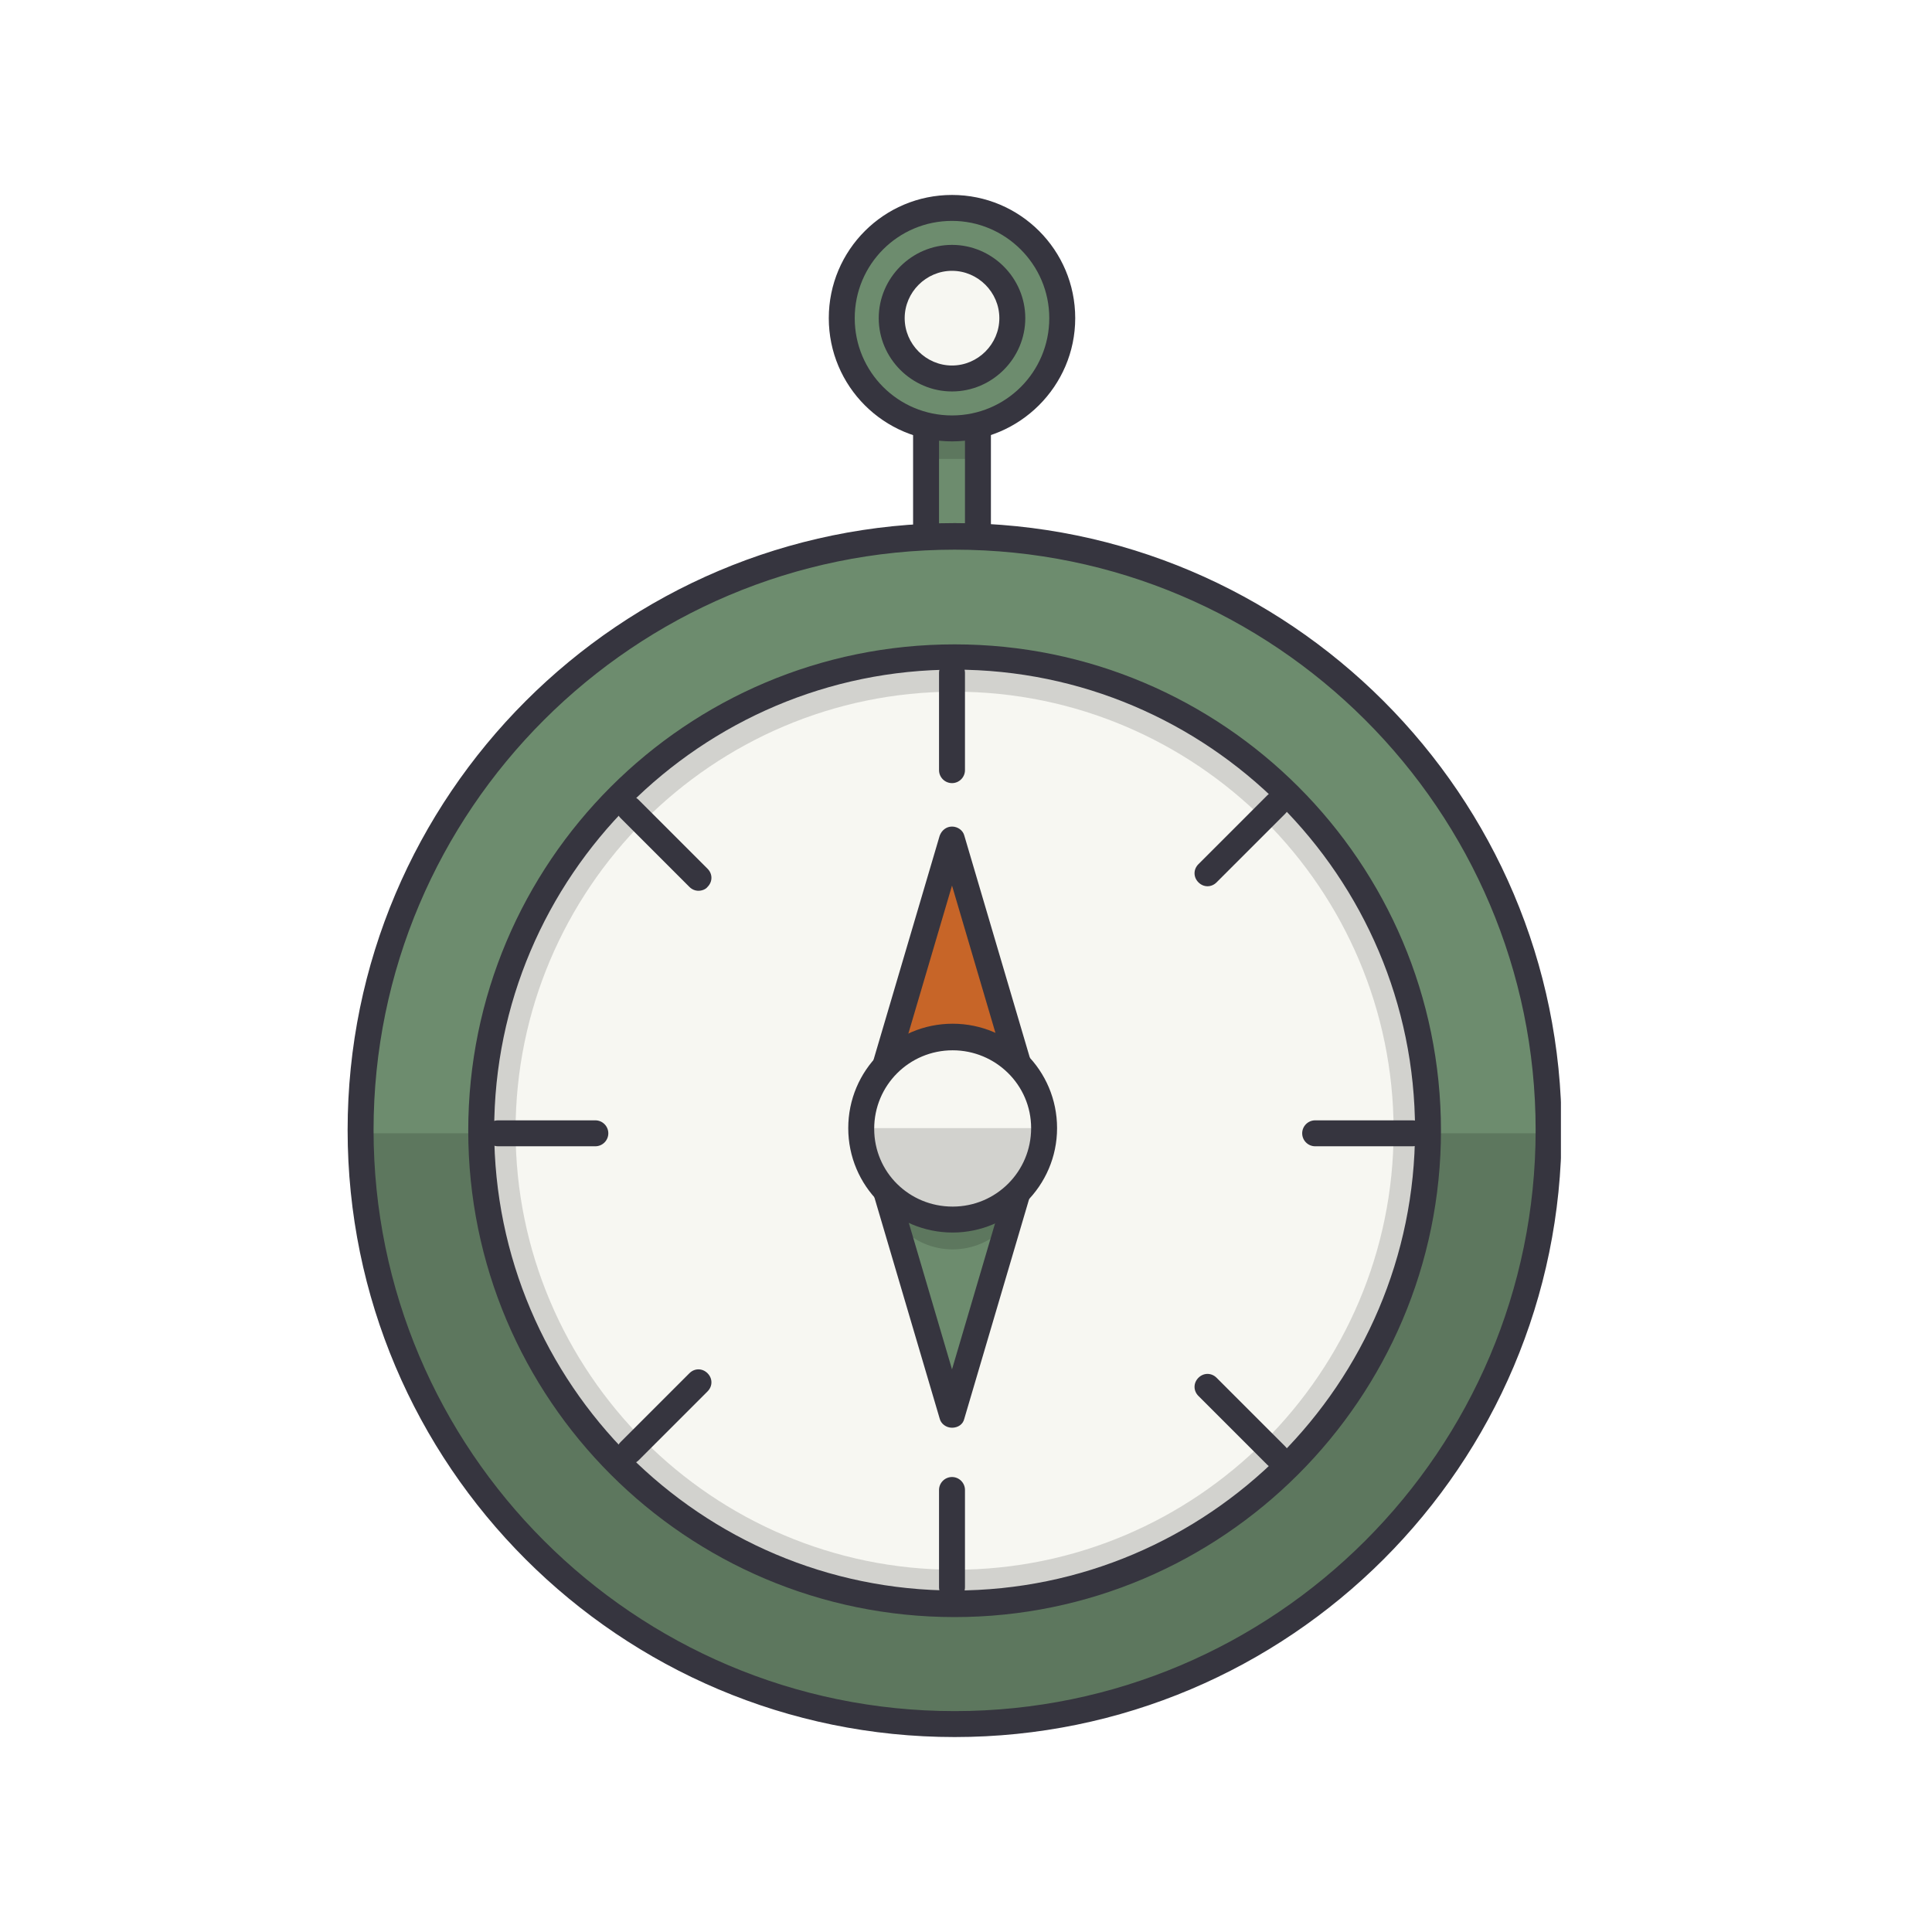 <svg xmlns="http://www.w3.org/2000/svg" xmlns:xlink="http://www.w3.org/1999/xlink" width="500" zoomAndPan="magnify" viewBox="0 0 375 375" height="500" preserveAspectRatio="xMidYMid meet" version="1.2"><defs><filter x="0%" y="0%" width="100%" filterUnits="objectBoundingBox" id="c0cf519fd1" height="100%"><feColorMatrix values="0 0 0 0 1 0 0 0 0 1 0 0 0 0 1 0 0 0 1 0" type="matrix" in="SourceGraphic"/></filter><clipPath id="19e3acc593"><path d="M 0.281 1 L 11 1 L 11 6.52 L 0.281 6.52 Z M 0.281 1 "/></clipPath><clipPath id="91a3e1f234"><rect x="0" width="13" y="0" height="7"/></clipPath><clipPath id="17766d0013"><path d="M 0.84 1 L 232 1 L 232 118 L 0.84 118 Z M 0.84 1 "/></clipPath><clipPath id="8132f92917"><rect x="0" width="233" y="0" height="119"/></clipPath><clipPath id="4aef92f2a1"><path d="M 0.199 1 L 189 1 L 189 189.68 L 0.199 189.68 Z M 0.199 1 "/></clipPath><clipPath id="28a2186bc0"><rect x="0" width="190" y="0" height="190"/></clipPath><clipPath id="f6ffb7b82c"><path d="M 0.641 1 L 29.68 1 L 29.68 16 L 0.641 16 Z M 0.641 1 "/></clipPath><clipPath id="b2127832de"><rect x="0" width="30" y="0" height="17"/></clipPath><clipPath id="f7a498f0f9"><path d="M 160 37.5 L 209 37.5 L 209 86 L 160 86 Z M 160 37.5 "/></clipPath><clipPath id="6bf2a967ea"><path d="M 67.473 101 L 302.973 101 L 302.973 337.5 L 67.473 337.5 Z M 67.473 101 "/></clipPath><clipPath id="aed819f925"><path d="M 1 1 L 37 1 L 37 19.879 L 1 19.879 Z M 1 1 "/></clipPath><clipPath id="b0c09c0656"><rect x="0" width="38" y="0" height="20"/></clipPath></defs><g id="b8cc66810d"><path style=" stroke:none;fill-rule:nonzero;fill:#6d8c6e;fill-opacity:1;" d="M 179.75 79 L 189.82 79 L 189.82 105.434 L 179.75 105.434 Z M 179.75 79 "/><g mask="url(#f77aae7013)" transform="matrix(1,0,0,1,179,83)"><g clip-path="url(#91a3e1f234)"><g clip-rule="nonzero" clip-path="url(#19e3acc593)"><path style=" stroke:none;fill-rule:nonzero;fill:#000000;fill-opacity:1;" d="M 0.75 1.035 L 10.82 1.035 L 10.82 6.07 L 0.75 6.07 Z M 0.75 1.035 "/></g></g><mask id="f77aae7013"><g filter="url(#c0cf519fd1)"><rect x="0" width="375" y="0" height="375" style="fill:#000000;fill-opacity:0.15;stroke:none;"/></g></mask></g><path style=" stroke:none;fill-rule:nonzero;fill:#36353f;fill-opacity:1;" d="M 189.82 107.949 L 179.75 107.949 C 178.363 107.949 177.23 106.816 177.23 105.434 L 177.23 79 C 177.23 77.617 178.363 76.484 179.75 76.484 L 189.82 76.484 C 191.203 76.484 192.336 77.617 192.336 79 L 192.336 105.434 C 192.336 106.816 191.203 107.949 189.82 107.949 Z M 182.266 102.914 L 187.301 102.914 L 187.301 81.516 L 182.266 81.516 Z M 182.266 102.914 "/><path style=" stroke:none;fill-rule:nonzero;fill:#6d8c6e;fill-opacity:1;" d="M 300.586 219.344 C 300.586 221.23 300.539 223.117 300.445 225.004 C 300.352 226.887 300.215 228.77 300.031 230.645 C 299.844 232.523 299.613 234.395 299.336 236.262 C 299.059 238.129 298.738 239.988 298.371 241.84 C 298 243.688 297.59 245.531 297.129 247.359 C 296.672 249.191 296.168 251.008 295.621 252.812 C 295.074 254.621 294.48 256.41 293.844 258.188 C 293.211 259.965 292.531 261.723 291.809 263.469 C 291.086 265.211 290.32 266.934 289.516 268.641 C 288.707 270.348 287.859 272.031 286.969 273.695 C 286.082 275.359 285.152 277 284.18 278.621 C 283.211 280.238 282.203 281.832 281.152 283.402 C 280.105 284.969 279.02 286.512 277.895 288.027 C 276.77 289.543 275.609 291.031 274.414 292.488 C 273.215 293.949 271.984 295.375 270.719 296.773 C 269.449 298.172 268.148 299.539 266.816 300.871 C 265.48 302.207 264.113 303.508 262.715 304.773 C 261.32 306.043 259.891 307.273 258.43 308.473 C 256.973 309.668 255.484 310.828 253.969 311.953 C 252.453 313.078 250.914 314.164 249.344 315.211 C 247.773 316.258 246.18 317.27 244.562 318.238 C 242.945 319.207 241.301 320.137 239.637 321.027 C 237.973 321.918 236.289 322.766 234.582 323.574 C 232.879 324.379 231.152 325.145 229.41 325.867 C 227.668 326.586 225.906 327.266 224.129 327.902 C 222.355 328.539 220.562 329.129 218.758 329.676 C 216.949 330.227 215.133 330.727 213.301 331.188 C 211.473 331.645 209.633 332.059 207.781 332.426 C 205.93 332.793 204.07 333.117 202.207 333.395 C 200.34 333.672 198.465 333.902 196.59 334.086 C 194.711 334.273 192.828 334.41 190.945 334.504 C 189.059 334.598 187.176 334.641 185.289 334.641 C 183.402 334.641 181.516 334.598 179.629 334.504 C 177.746 334.41 175.863 334.273 173.988 334.086 C 172.109 333.902 170.238 333.672 168.371 333.395 C 166.504 333.117 164.645 332.793 162.793 332.426 C 160.945 332.059 159.102 331.645 157.273 331.188 C 155.441 330.727 153.625 330.227 151.82 329.676 C 150.012 329.129 148.223 328.539 146.445 327.902 C 144.668 327.266 142.91 326.586 141.164 325.867 C 139.422 325.145 137.699 324.379 135.992 323.574 C 134.285 322.766 132.602 321.918 130.938 321.027 C 129.273 320.137 127.633 319.207 126.012 318.238 C 124.395 317.27 122.801 316.258 121.23 315.211 C 119.664 314.164 118.121 313.078 116.605 311.953 C 115.09 310.828 113.602 309.668 112.145 308.473 C 110.684 307.273 109.258 306.043 107.859 304.773 C 106.461 303.508 105.094 302.207 103.762 300.871 C 102.426 299.539 101.125 298.172 99.859 296.773 C 98.59 295.375 97.359 293.949 96.16 292.488 C 94.965 291.031 93.805 289.543 92.68 288.027 C 91.555 286.512 90.469 284.969 89.422 283.402 C 88.375 281.832 87.363 280.238 86.395 278.621 C 85.426 277 84.496 275.359 83.605 273.695 C 82.715 272.031 81.867 270.348 81.059 268.641 C 80.254 266.934 79.488 265.211 78.766 263.469 C 78.047 261.723 77.367 259.965 76.73 258.188 C 76.094 256.41 75.504 254.621 74.957 252.812 C 74.406 251.008 73.906 249.191 73.445 247.359 C 72.988 245.531 72.574 243.688 72.207 241.84 C 71.84 239.988 71.516 238.129 71.238 236.262 C 70.961 234.395 70.73 232.523 70.547 230.645 C 70.359 228.77 70.223 226.887 70.129 225.004 C 70.035 223.117 69.992 221.23 69.992 219.344 C 69.992 217.457 70.035 215.574 70.129 213.688 C 70.223 211.805 70.359 209.922 70.547 208.043 C 70.73 206.168 70.961 204.293 71.238 202.426 C 71.516 200.562 71.84 198.703 72.207 196.852 C 72.574 195 72.988 193.16 73.445 191.332 C 73.906 189.5 74.406 187.684 74.957 185.875 C 75.504 184.07 76.094 182.281 76.73 180.504 C 77.367 178.727 78.047 176.965 78.766 175.223 C 79.488 173.48 80.254 171.754 81.059 170.051 C 81.867 168.344 82.715 166.66 83.605 164.996 C 84.496 163.332 85.426 161.688 86.395 160.07 C 87.363 158.453 88.375 156.859 89.422 155.289 C 90.469 153.719 91.555 152.18 92.68 150.664 C 93.805 149.148 94.965 147.66 96.16 146.203 C 97.359 144.742 98.59 143.316 99.859 141.918 C 101.125 140.52 102.426 139.152 103.762 137.816 C 105.094 136.484 106.461 135.184 107.859 133.914 C 109.258 132.648 110.684 131.418 112.145 130.219 C 113.602 129.023 115.09 127.863 116.605 126.738 C 118.121 125.613 119.664 124.527 121.23 123.48 C 122.801 122.43 124.395 121.422 126.012 120.453 C 127.633 119.48 129.273 118.551 130.938 117.664 C 132.602 116.773 134.285 115.926 135.992 115.117 C 137.699 114.312 139.422 113.547 141.164 112.824 C 142.91 112.102 144.668 111.422 146.445 110.789 C 148.223 110.152 150.012 109.559 151.82 109.012 C 153.625 108.465 155.441 107.961 157.273 107.504 C 159.102 107.043 160.945 106.633 162.793 106.262 C 164.645 105.895 166.504 105.574 168.371 105.297 C 170.238 105.02 172.109 104.789 173.988 104.602 C 175.863 104.418 177.746 104.281 179.629 104.188 C 181.516 104.094 183.402 104.047 185.289 104.047 C 187.176 104.047 189.059 104.094 190.945 104.188 C 192.828 104.281 194.711 104.418 196.59 104.602 C 198.465 104.789 200.34 105.02 202.207 105.297 C 204.07 105.574 205.93 105.895 207.781 106.262 C 209.633 106.633 211.473 107.043 213.301 107.504 C 215.133 107.961 216.949 108.465 218.758 109.012 C 220.562 109.559 222.355 110.152 224.129 110.789 C 225.906 111.422 227.668 112.102 229.41 112.824 C 231.152 113.547 232.879 114.312 234.582 115.117 C 236.289 115.926 237.973 116.773 239.637 117.664 C 241.301 118.551 242.945 119.48 244.562 120.453 C 246.18 121.422 247.773 122.43 249.344 123.48 C 250.914 124.527 252.453 125.613 253.969 126.738 C 255.484 127.863 256.973 129.023 258.43 130.219 C 259.891 131.418 261.32 132.648 262.715 133.914 C 264.113 135.184 265.48 136.484 266.816 137.816 C 268.148 139.152 269.449 140.52 270.719 141.918 C 271.984 143.316 273.215 144.742 274.414 146.203 C 275.609 147.66 276.77 149.148 277.895 150.664 C 279.02 152.18 280.105 153.719 281.152 155.289 C 282.203 156.859 283.211 158.453 284.18 160.07 C 285.152 161.688 286.082 163.332 286.969 164.996 C 287.859 166.66 288.707 168.344 289.516 170.051 C 290.32 171.754 291.086 173.48 291.809 175.223 C 292.531 176.965 293.211 178.727 293.844 180.504 C 294.48 182.281 295.074 184.07 295.621 185.875 C 296.168 187.684 296.672 189.5 297.129 191.332 C 297.59 193.16 298 195 298.371 196.852 C 298.738 198.703 299.059 200.562 299.336 202.426 C 299.613 204.293 299.844 206.168 300.031 208.043 C 300.215 209.922 300.352 211.805 300.445 213.688 C 300.539 215.574 300.586 217.457 300.586 219.344 Z M 300.586 219.344 "/><g mask="url(#12fa6e8b91)" transform="matrix(1,0,0,1,69,218)"><g clip-path="url(#8132f92917)"><g clip-rule="nonzero" clip-path="url(#17766d0013)"><path style=" stroke:none;fill-rule:nonzero;fill:#000000;fill-opacity:1;" d="M 0.992 1.973 C 0.992 65.664 52.598 117.273 116.289 117.273 C 179.977 117.273 231.586 65.664 231.586 1.973 "/></g></g><mask id="12fa6e8b91"><g filter="url(#c0cf519fd1)"><rect x="0" width="375" y="0" height="375" style="fill:#000000;fill-opacity:0.15;stroke:none;"/></g></mask></g><path style=" stroke:none;fill-rule:nonzero;fill:#f7f7f2;fill-opacity:1;" d="M 277.172 219.344 C 277.172 220.848 277.137 222.352 277.062 223.855 C 276.988 225.355 276.879 226.855 276.73 228.352 C 276.582 229.848 276.398 231.34 276.18 232.828 C 275.957 234.316 275.699 235.797 275.406 237.27 C 275.113 238.746 274.785 240.211 274.418 241.672 C 274.055 243.129 273.652 244.578 273.215 246.02 C 272.781 247.457 272.309 248.883 271.801 250.301 C 271.297 251.715 270.754 253.117 270.18 254.508 C 269.602 255.898 268.992 257.273 268.352 258.633 C 267.707 259.992 267.031 261.332 266.324 262.66 C 265.613 263.984 264.875 265.293 264.102 266.582 C 263.328 267.875 262.523 269.145 261.688 270.395 C 260.852 271.645 259.988 272.875 259.09 274.082 C 258.195 275.289 257.27 276.473 256.316 277.637 C 255.363 278.801 254.379 279.938 253.371 281.051 C 252.359 282.164 251.324 283.254 250.262 284.316 C 249.195 285.383 248.109 286.418 246.992 287.426 C 245.879 288.438 244.742 289.418 243.578 290.375 C 242.418 291.328 241.23 292.254 240.023 293.148 C 238.816 294.043 237.586 294.91 236.336 295.746 C 235.086 296.582 233.816 297.383 232.527 298.156 C 231.238 298.93 229.93 299.672 228.602 300.379 C 227.277 301.09 225.934 301.766 224.574 302.41 C 223.215 303.051 221.84 303.66 220.449 304.234 C 219.062 304.812 217.66 305.352 216.242 305.859 C 214.828 306.367 213.398 306.836 211.961 307.273 C 210.523 307.711 209.074 308.109 207.613 308.477 C 206.156 308.844 204.688 309.172 203.215 309.465 C 201.738 309.758 200.258 310.016 198.77 310.234 C 197.281 310.457 195.789 310.641 194.293 310.789 C 192.797 310.934 191.297 311.047 189.797 311.121 C 188.293 311.195 186.793 311.23 185.289 311.23 C 183.785 311.23 182.281 311.195 180.777 311.121 C 179.277 311.047 177.777 310.934 176.281 310.789 C 174.785 310.641 173.293 310.457 171.805 310.234 C 170.316 310.016 168.836 309.758 167.363 309.465 C 165.887 309.172 164.422 308.844 162.961 308.477 C 161.504 308.109 160.055 307.711 158.613 307.273 C 157.176 306.836 155.75 306.367 154.332 305.859 C 152.918 305.352 151.516 304.812 150.125 304.234 C 148.734 303.66 147.359 303.051 146 302.41 C 144.641 301.766 143.301 301.09 141.973 300.379 C 140.648 299.672 139.34 298.93 138.051 298.156 C 136.758 297.383 135.488 296.582 134.238 295.746 C 132.988 294.91 131.758 294.043 130.551 293.148 C 129.344 292.254 128.16 291.328 126.996 290.375 C 125.832 289.418 124.695 288.438 123.582 287.426 C 122.469 286.418 121.379 285.383 120.316 284.316 C 119.25 283.254 118.215 282.164 117.207 281.051 C 116.195 279.938 115.215 278.801 114.258 277.637 C 113.305 276.473 112.379 275.289 111.484 274.082 C 110.59 272.875 109.723 271.645 108.887 270.395 C 108.051 269.145 107.25 267.875 106.477 266.582 C 105.703 265.293 104.961 263.984 104.254 262.66 C 103.543 261.332 102.867 259.992 102.223 258.633 C 101.582 257.273 100.973 255.898 100.398 254.508 C 99.82 253.117 99.281 251.715 98.773 250.301 C 98.266 248.883 97.797 247.457 97.359 246.02 C 96.922 244.578 96.523 243.129 96.156 241.672 C 95.789 240.211 95.461 238.746 95.168 237.27 C 94.875 235.797 94.617 234.316 94.398 232.828 C 94.176 231.34 93.992 229.848 93.844 228.352 C 93.699 226.855 93.586 225.355 93.512 223.855 C 93.438 222.352 93.402 220.848 93.402 219.344 C 93.402 217.84 93.438 216.34 93.512 214.836 C 93.586 213.336 93.699 211.836 93.844 210.34 C 93.992 208.844 94.176 207.352 94.398 205.863 C 94.617 204.375 94.875 202.895 95.168 201.418 C 95.461 199.945 95.789 198.477 96.156 197.02 C 96.523 195.559 96.922 194.109 97.359 192.672 C 97.797 191.234 98.266 189.805 98.773 188.391 C 99.281 186.973 99.82 185.57 100.398 184.184 C 100.973 182.793 101.582 181.418 102.223 180.059 C 102.867 178.699 103.543 177.355 104.254 176.031 C 104.961 174.703 105.703 173.398 106.477 172.105 C 107.25 170.816 108.051 169.547 108.887 168.297 C 109.723 167.047 110.59 165.816 111.484 164.609 C 112.379 163.402 113.305 162.215 114.258 161.055 C 115.215 159.891 116.195 158.754 117.207 157.641 C 118.215 156.523 119.25 155.438 120.316 154.371 C 121.379 153.309 122.469 152.273 123.582 151.262 C 124.695 150.254 125.832 149.27 126.996 148.316 C 128.16 147.363 129.344 146.438 130.551 145.543 C 131.758 144.645 132.988 143.781 134.238 142.945 C 135.488 142.109 136.758 141.305 138.051 140.531 C 139.34 139.758 140.648 139.02 141.973 138.309 C 143.301 137.602 144.641 136.926 146 136.281 C 147.359 135.641 148.734 135.031 150.125 134.453 C 151.516 133.879 152.918 133.336 154.332 132.832 C 155.75 132.324 157.176 131.852 158.613 131.418 C 160.055 130.98 161.504 130.578 162.961 130.215 C 164.422 129.848 165.887 129.52 167.363 129.227 C 168.836 128.934 170.316 128.676 171.805 128.453 C 173.293 128.234 174.785 128.051 176.281 127.902 C 177.777 127.754 179.277 127.645 180.777 127.57 C 182.281 127.496 183.785 127.461 185.289 127.461 C 186.793 127.461 188.293 127.496 189.797 127.57 C 191.297 127.645 192.797 127.754 194.293 127.902 C 195.789 128.051 197.281 128.234 198.77 128.453 C 200.258 128.676 201.738 128.934 203.215 129.227 C 204.688 129.52 206.156 129.848 207.613 130.215 C 209.074 130.578 210.523 130.98 211.961 131.418 C 213.398 131.852 214.828 132.324 216.242 132.832 C 217.66 133.336 219.062 133.879 220.449 134.453 C 221.84 135.031 223.215 135.641 224.574 136.281 C 225.934 136.926 227.277 137.602 228.602 138.309 C 229.93 139.02 231.238 139.758 232.527 140.531 C 233.816 141.305 235.086 142.109 236.336 142.945 C 237.586 143.781 238.816 144.645 240.023 145.543 C 241.23 146.438 242.418 147.363 243.578 148.316 C 244.742 149.27 245.879 150.254 246.992 151.262 C 248.109 152.273 249.195 153.309 250.262 154.371 C 251.324 155.438 252.359 156.523 253.371 157.641 C 254.379 158.754 255.363 159.891 256.316 161.055 C 257.27 162.215 258.195 163.402 259.09 164.609 C 259.988 165.816 260.852 167.047 261.688 168.297 C 262.523 169.547 263.328 170.816 264.102 172.105 C 264.875 173.398 265.613 174.703 266.324 176.031 C 267.031 177.355 267.707 178.699 268.352 180.059 C 268.992 181.418 269.602 182.793 270.18 184.184 C 270.754 185.57 271.297 186.973 271.801 188.391 C 272.309 189.805 272.781 191.234 273.215 192.672 C 273.652 194.109 274.055 195.559 274.418 197.02 C 274.785 198.477 275.113 199.945 275.406 201.418 C 275.699 202.895 275.957 204.375 276.18 205.863 C 276.398 207.352 276.582 208.844 276.73 210.34 C 276.879 211.836 276.988 213.336 277.062 214.836 C 277.137 216.34 277.172 217.84 277.172 219.344 Z M 277.172 219.344 "/><g mask="url(#765af36223)" transform="matrix(1,0,0,1,91,124)"><g clip-path="url(#28a2186bc0)"><g clip-rule="nonzero" clip-path="url(#4aef92f2a1)"><path style=" stroke:none;fill-rule:nonzero;fill:#000000;fill-opacity:1;" d="M 94.289 189.246 C 42.555 189.246 0.516 147.203 0.516 95.473 C 0.516 43.738 42.555 1.699 94.289 1.699 C 146.02 1.699 188.062 43.738 188.062 95.473 C 188.062 147.078 146.02 189.246 94.289 189.246 Z M 94.289 10.258 C 47.34 10.258 9.074 48.52 9.074 95.473 C 9.074 142.422 47.34 180.684 94.289 180.684 C 141.238 180.684 179.5 142.422 179.5 95.473 C 179.5 48.52 141.238 10.258 94.289 10.258 Z M 94.289 10.258 "/></g></g><mask id="765af36223"><g filter="url(#c0cf519fd1)"><rect x="0" width="375" y="0" height="375" style="fill:#000000;fill-opacity:0.15;stroke:none;"/></g></mask></g><path style=" stroke:none;fill-rule:nonzero;fill:#36353f;fill-opacity:1;" d="M 184.785 152.004 C 183.398 152.004 182.266 150.871 182.266 149.488 L 182.266 130.605 C 182.266 129.223 183.398 128.09 184.785 128.09 C 186.168 128.09 187.301 129.223 187.301 130.605 L 187.301 149.488 C 187.301 150.871 186.168 152.004 184.785 152.004 Z M 184.785 152.004 "/><path style=" stroke:none;fill-rule:nonzero;fill:#36353f;fill-opacity:1;" d="M 184.785 310.602 C 183.398 310.602 182.266 309.469 182.266 308.082 L 182.266 289.203 C 182.266 287.82 183.398 286.688 184.785 286.688 C 186.168 286.688 187.301 287.82 187.301 289.203 L 187.301 308.082 C 187.301 309.469 186.168 310.602 184.785 310.602 Z M 184.785 310.602 "/><path style=" stroke:none;fill-rule:nonzero;fill:#36353f;fill-opacity:1;" d="M 274.152 222.492 L 255.273 222.492 C 253.887 222.492 252.754 221.359 252.754 219.973 C 252.754 218.59 253.887 217.457 255.273 217.457 L 274.152 217.457 C 275.535 217.457 276.668 218.59 276.668 219.973 C 276.668 221.359 275.535 222.492 274.152 222.492 Z M 274.152 222.492 "/><path style=" stroke:none;fill-rule:nonzero;fill:#36353f;fill-opacity:1;" d="M 115.555 222.492 L 96.676 222.492 C 95.289 222.492 94.156 221.359 94.156 219.973 C 94.156 218.59 95.289 217.457 96.676 217.457 L 115.555 217.457 C 116.941 217.457 118.074 218.59 118.074 219.973 C 118.074 221.359 116.941 222.492 115.555 222.492 Z M 115.555 222.492 "/><path style=" stroke:none;fill-rule:nonzero;fill:#36353f;fill-opacity:1;" d="M 234.379 172.02 C 233.746 172.02 233.117 171.766 232.613 171.262 C 231.609 170.254 231.609 168.746 232.613 167.738 L 245.957 154.395 C 246.965 153.391 248.473 153.391 249.48 154.395 C 250.488 155.402 250.488 156.914 249.48 157.922 L 236.141 171.262 C 235.637 171.766 235.008 172.02 234.379 172.02 Z M 234.379 172.02 "/><path style=" stroke:none;fill-rule:nonzero;fill:#36353f;fill-opacity:1;" d="M 122.227 284.168 C 121.598 284.168 120.969 283.918 120.465 283.414 C 119.457 282.406 119.457 280.895 120.465 279.887 L 133.809 266.547 C 134.812 265.539 136.324 265.539 137.332 266.547 C 138.34 267.555 138.34 269.062 137.332 270.07 L 123.988 283.414 C 123.484 283.918 122.855 284.168 122.227 284.168 Z M 122.227 284.168 "/><path style=" stroke:none;fill-rule:nonzero;fill:#36353f;fill-opacity:1;" d="M 247.719 285.051 C 247.09 285.051 246.461 284.797 245.957 284.293 L 232.613 270.953 C 231.609 269.945 231.609 268.434 232.613 267.426 C 233.621 266.422 235.133 266.422 236.141 267.426 L 249.48 280.77 C 250.488 281.777 250.488 283.289 249.48 284.293 C 248.977 284.797 248.348 285.051 247.719 285.051 Z M 247.719 285.051 "/><path style=" stroke:none;fill-rule:nonzero;fill:#36353f;fill-opacity:1;" d="M 135.57 172.898 C 134.941 172.898 134.309 172.648 133.809 172.145 L 120.465 158.801 C 119.457 157.793 119.457 156.285 120.465 155.277 C 121.473 154.27 122.98 154.27 123.988 155.277 L 137.332 168.621 C 138.34 169.625 138.34 171.137 137.332 172.145 C 136.953 172.648 136.199 172.898 135.57 172.898 Z M 135.57 172.898 "/><path style=" stroke:none;fill-rule:nonzero;fill:#c76528;fill-opacity:1;" d="M 184.785 274.602 L 165.777 218.84 L 184.785 162.957 L 203.918 218.84 Z M 184.785 274.602 "/><path style=" stroke:none;fill-rule:nonzero;fill:#6d8c6e;fill-opacity:1;" d="M 203.918 218.84 L 184.785 274.602 L 165.777 218.84 "/><g mask="url(#cd18f2d3b4)" transform="matrix(1,0,0,1,170,227)"><g clip-path="url(#b2127832de)"><g clip-rule="nonzero" clip-path="url(#f6ffb7b82c)"><path style=" stroke:none;fill-rule:nonzero;fill:#000000;fill-opacity:1;" d="M 0.688 1.281 C 0.688 9.086 7.105 15.504 14.91 15.504 C 22.715 15.504 29.133 9.086 29.133 1.281 "/></g></g><mask id="cd18f2d3b4"><g filter="url(#c0cf519fd1)"><rect x="0" width="375" y="0" height="375" style="fill:#000000;fill-opacity:0.15;stroke:none;"/></g></mask></g><path style=" stroke:none;fill-rule:nonzero;fill:#36353f;fill-opacity:1;" d="M 184.785 277.121 C 183.652 277.121 182.645 276.363 182.395 275.355 L 165.902 219.473 C 165.777 218.969 165.777 218.465 165.902 218.086 L 182.395 162.199 C 182.77 161.191 183.652 160.438 184.785 160.438 C 185.918 160.438 186.926 161.191 187.176 162.199 L 203.664 218.086 C 203.789 218.59 203.789 219.094 203.664 219.473 L 187.176 275.355 C 186.926 276.488 185.918 277.121 184.785 277.121 Z M 170.938 218.84 L 184.785 265.793 L 198.629 218.84 L 184.785 171.891 Z M 170.938 218.84 "/><path style=" stroke:none;fill-rule:nonzero;fill:#f7f7f2;fill-opacity:1;" d="M 202.656 218.969 C 202.656 219.547 202.629 220.129 202.574 220.707 C 202.516 221.285 202.43 221.859 202.316 222.43 C 202.203 223 202.062 223.562 201.895 224.121 C 201.727 224.676 201.531 225.223 201.309 225.758 C 201.086 226.297 200.836 226.82 200.562 227.332 C 200.289 227.848 199.988 228.344 199.668 228.828 C 199.344 229.312 198.996 229.777 198.629 230.227 C 198.262 230.676 197.871 231.105 197.461 231.516 C 197.047 231.93 196.617 232.316 196.168 232.688 C 195.719 233.055 195.254 233.402 194.77 233.723 C 194.285 234.047 193.789 234.344 193.277 234.621 C 192.766 234.895 192.238 235.141 191.703 235.363 C 191.164 235.586 190.617 235.781 190.062 235.949 C 189.504 236.121 188.941 236.262 188.371 236.375 C 187.801 236.488 187.227 236.574 186.648 236.629 C 186.07 236.688 185.492 236.715 184.91 236.715 C 184.328 236.715 183.75 236.688 183.172 236.629 C 182.594 236.574 182.02 236.488 181.449 236.375 C 180.879 236.262 180.316 236.121 179.758 235.949 C 179.203 235.781 178.656 235.586 178.117 235.363 C 177.582 235.141 177.055 234.895 176.543 234.621 C 176.031 234.344 175.535 234.047 175.051 233.723 C 174.566 233.402 174.102 233.055 173.652 232.688 C 173.203 232.316 172.773 231.93 172.359 231.516 C 171.949 231.105 171.559 230.676 171.191 230.227 C 170.82 229.777 170.477 229.312 170.152 228.828 C 169.832 228.344 169.531 227.848 169.258 227.332 C 168.984 226.82 168.734 226.297 168.512 225.758 C 168.289 225.223 168.094 224.676 167.926 224.121 C 167.758 223.562 167.617 223 167.504 222.43 C 167.391 221.859 167.305 221.285 167.246 220.707 C 167.191 220.129 167.164 219.547 167.164 218.969 C 167.164 218.387 167.191 217.805 167.246 217.227 C 167.305 216.648 167.391 216.074 167.504 215.504 C 167.617 214.934 167.758 214.371 167.926 213.816 C 168.094 213.258 168.289 212.711 168.512 212.176 C 168.734 211.641 168.984 211.113 169.258 210.602 C 169.531 210.09 169.832 209.59 170.152 209.105 C 170.477 208.625 170.82 208.156 171.191 207.707 C 171.559 207.258 171.949 206.828 172.359 206.418 C 172.773 206.008 173.203 205.617 173.652 205.25 C 174.102 204.879 174.566 204.535 175.051 204.211 C 175.535 203.887 176.031 203.59 176.543 203.316 C 177.055 203.043 177.582 202.793 178.117 202.57 C 178.656 202.348 179.203 202.152 179.758 201.984 C 180.316 201.816 180.879 201.676 181.449 201.562 C 182.02 201.449 182.594 201.363 183.172 201.305 C 183.75 201.25 184.328 201.219 184.91 201.219 C 185.492 201.219 186.07 201.25 186.648 201.305 C 187.227 201.363 187.801 201.449 188.371 201.562 C 188.941 201.676 189.504 201.816 190.062 201.984 C 190.617 202.152 191.164 202.348 191.703 202.57 C 192.238 202.793 192.766 203.043 193.277 203.316 C 193.789 203.59 194.285 203.887 194.77 204.211 C 195.254 204.535 195.719 204.879 196.168 205.25 C 196.617 205.617 197.047 206.008 197.461 206.418 C 197.871 206.828 198.262 207.258 198.629 207.707 C 198.996 208.156 199.344 208.625 199.668 209.105 C 199.988 209.59 200.289 210.09 200.562 210.602 C 200.836 211.113 201.086 211.641 201.309 212.176 C 201.531 212.711 201.727 213.258 201.895 213.816 C 202.062 214.371 202.203 214.934 202.316 215.504 C 202.43 216.074 202.516 216.648 202.574 217.227 C 202.629 217.805 202.656 218.387 202.656 218.969 Z M 202.656 218.969 "/><path style=" stroke:none;fill-rule:nonzero;fill:#6d8c6e;fill-opacity:1;" d="M 184.785 40.359 C 172.953 40.359 163.387 49.926 163.387 61.754 C 163.387 73.586 172.953 83.152 184.785 83.152 C 196.617 83.152 206.184 73.586 206.184 61.754 C 206.184 49.926 196.617 40.359 184.785 40.359 Z M 184.785 73.461 C 178.238 73.461 173.078 68.176 173.078 61.754 C 173.078 55.336 178.363 50.051 184.785 50.051 C 191.203 50.051 196.488 55.336 196.488 61.754 C 196.488 68.176 191.203 73.461 184.785 73.461 Z M 184.785 73.461 "/><path style=" stroke:none;fill-rule:nonzero;fill:#f7f7f2;fill-opacity:1;" d="M 196.488 61.754 C 196.488 62.523 196.414 63.285 196.266 64.039 C 196.117 64.793 195.895 65.523 195.598 66.234 C 195.305 66.945 194.945 67.621 194.516 68.258 C 194.09 68.898 193.605 69.488 193.062 70.031 C 192.52 70.578 191.926 71.062 191.289 71.488 C 190.648 71.914 189.973 72.277 189.266 72.57 C 188.555 72.863 187.82 73.086 187.066 73.238 C 186.312 73.387 185.555 73.461 184.785 73.461 C 184.016 73.461 183.254 73.387 182.5 73.238 C 181.746 73.086 181.016 72.863 180.305 72.57 C 179.594 72.277 178.918 71.914 178.281 71.488 C 177.641 71.062 177.051 70.578 176.508 70.031 C 175.965 69.488 175.477 68.898 175.051 68.258 C 174.625 67.621 174.262 66.945 173.969 66.234 C 173.676 65.523 173.453 64.793 173.305 64.039 C 173.152 63.285 173.078 62.523 173.078 61.754 C 173.078 60.988 173.152 60.227 173.305 59.473 C 173.453 58.719 173.676 57.984 173.969 57.277 C 174.262 56.566 174.625 55.891 175.051 55.254 C 175.477 54.613 175.965 54.023 176.508 53.477 C 177.051 52.934 177.641 52.449 178.281 52.023 C 178.918 51.594 179.594 51.234 180.305 50.941 C 181.016 50.648 181.746 50.426 182.5 50.273 C 183.254 50.125 184.016 50.051 184.785 50.051 C 185.555 50.051 186.312 50.125 187.066 50.273 C 187.82 50.426 188.555 50.648 189.266 50.941 C 189.973 51.234 190.648 51.594 191.289 52.023 C 191.926 52.449 192.52 52.934 193.062 53.477 C 193.605 54.023 194.09 54.613 194.516 55.254 C 194.945 55.891 195.305 56.566 195.598 57.277 C 195.895 57.984 196.117 58.719 196.266 59.473 C 196.414 60.227 196.488 60.988 196.488 61.754 Z M 196.488 61.754 "/><path style=" stroke:none;fill-rule:nonzero;fill:#36353f;fill-opacity:1;" d="M 184.785 75.98 C 176.98 75.98 170.562 69.559 170.562 61.754 C 170.562 53.953 176.98 47.531 184.785 47.531 C 192.59 47.531 199.008 53.953 199.008 61.754 C 199.008 69.559 192.59 75.98 184.785 75.98 Z M 184.785 52.566 C 179.75 52.566 175.598 56.723 175.598 61.754 C 175.598 66.789 179.75 70.945 184.785 70.945 C 189.82 70.945 193.973 66.789 193.973 61.754 C 193.973 56.723 189.82 52.566 184.785 52.566 Z M 184.785 52.566 "/><g clip-rule="nonzero" clip-path="url(#f7a498f0f9)"><path style=" stroke:none;fill-rule:nonzero;fill:#36353f;fill-opacity:1;" d="M 184.785 85.672 C 171.566 85.672 160.867 74.973 160.867 61.754 C 160.867 48.539 171.566 37.84 184.785 37.84 C 198 37.84 208.699 48.539 208.699 61.754 C 208.699 74.973 197.875 85.672 184.785 85.672 Z M 184.785 42.875 C 174.336 42.875 165.902 51.309 165.902 61.754 C 165.902 72.203 174.336 80.637 184.785 80.637 C 195.23 80.637 203.664 72.203 203.664 61.754 C 203.664 51.309 195.105 42.875 184.785 42.875 Z M 184.785 42.875 "/></g><path style=" stroke:none;fill-rule:nonzero;fill:#36353f;fill-opacity:1;" d="M 185.289 313.875 C 133.176 313.875 90.887 271.582 90.887 219.473 C 90.887 167.359 133.176 125.07 185.289 125.07 C 237.398 125.07 279.691 167.359 279.691 219.473 C 279.691 271.457 237.273 313.875 185.289 313.875 Z M 185.289 129.977 C 136.074 129.977 95.922 170.129 95.922 219.344 C 95.922 268.688 136.074 308.715 185.289 308.715 C 234.504 308.715 274.656 268.559 274.656 219.344 C 274.656 170.129 234.504 129.977 185.289 129.977 Z M 185.289 129.977 "/><g clip-rule="nonzero" clip-path="url(#6bf2a967ea)"><path style=" stroke:none;fill-rule:nonzero;fill:#36353f;fill-opacity:1;" d="M 185.289 337.16 C 120.34 337.16 67.473 284.422 67.473 219.344 C 67.473 154.395 120.34 101.531 185.289 101.531 C 250.238 101.531 303.102 154.395 303.102 219.344 C 303.102 284.422 250.238 337.16 185.289 337.16 Z M 185.289 106.691 C 123.109 106.691 72.508 157.293 72.508 219.344 C 72.508 281.523 123.109 332.125 185.289 332.125 C 247.469 332.125 298.066 281.523 298.066 219.344 C 298.066 157.293 247.469 106.691 185.289 106.691 Z M 185.289 106.691 "/></g><g mask="url(#2d96063383)" transform="matrix(1,0,0,1,166,217)"><g clip-path="url(#b0c09c0656)"><g clip-rule="nonzero" clip-path="url(#aed819f925)"><path style=" stroke:none;fill-rule:nonzero;fill:#000000;fill-opacity:1;" d="M 1.164 1.969 C 1.164 11.785 9.094 19.715 18.91 19.715 C 28.727 19.715 36.656 11.785 36.656 1.969 "/></g></g><mask id="2d96063383"><g filter="url(#c0cf519fd1)"><rect x="0" width="375" y="0" height="375" style="fill:#000000;fill-opacity:0.15;stroke:none;"/></g></mask></g><path style=" stroke:none;fill-rule:nonzero;fill:#36353f;fill-opacity:1;" d="M 184.91 239.234 C 173.707 239.234 164.645 230.172 164.645 218.969 C 164.645 207.766 173.707 198.703 184.91 198.703 C 196.113 198.703 205.176 207.766 205.176 218.969 C 205.176 230.172 195.988 239.234 184.91 239.234 Z M 184.91 203.863 C 176.477 203.863 169.68 210.66 169.68 219.094 C 169.68 227.527 176.477 234.199 184.91 234.199 C 193.344 234.199 200.141 227.402 200.141 218.969 C 200.141 210.535 193.219 203.863 184.91 203.863 Z M 184.91 203.863 "/></g></svg>